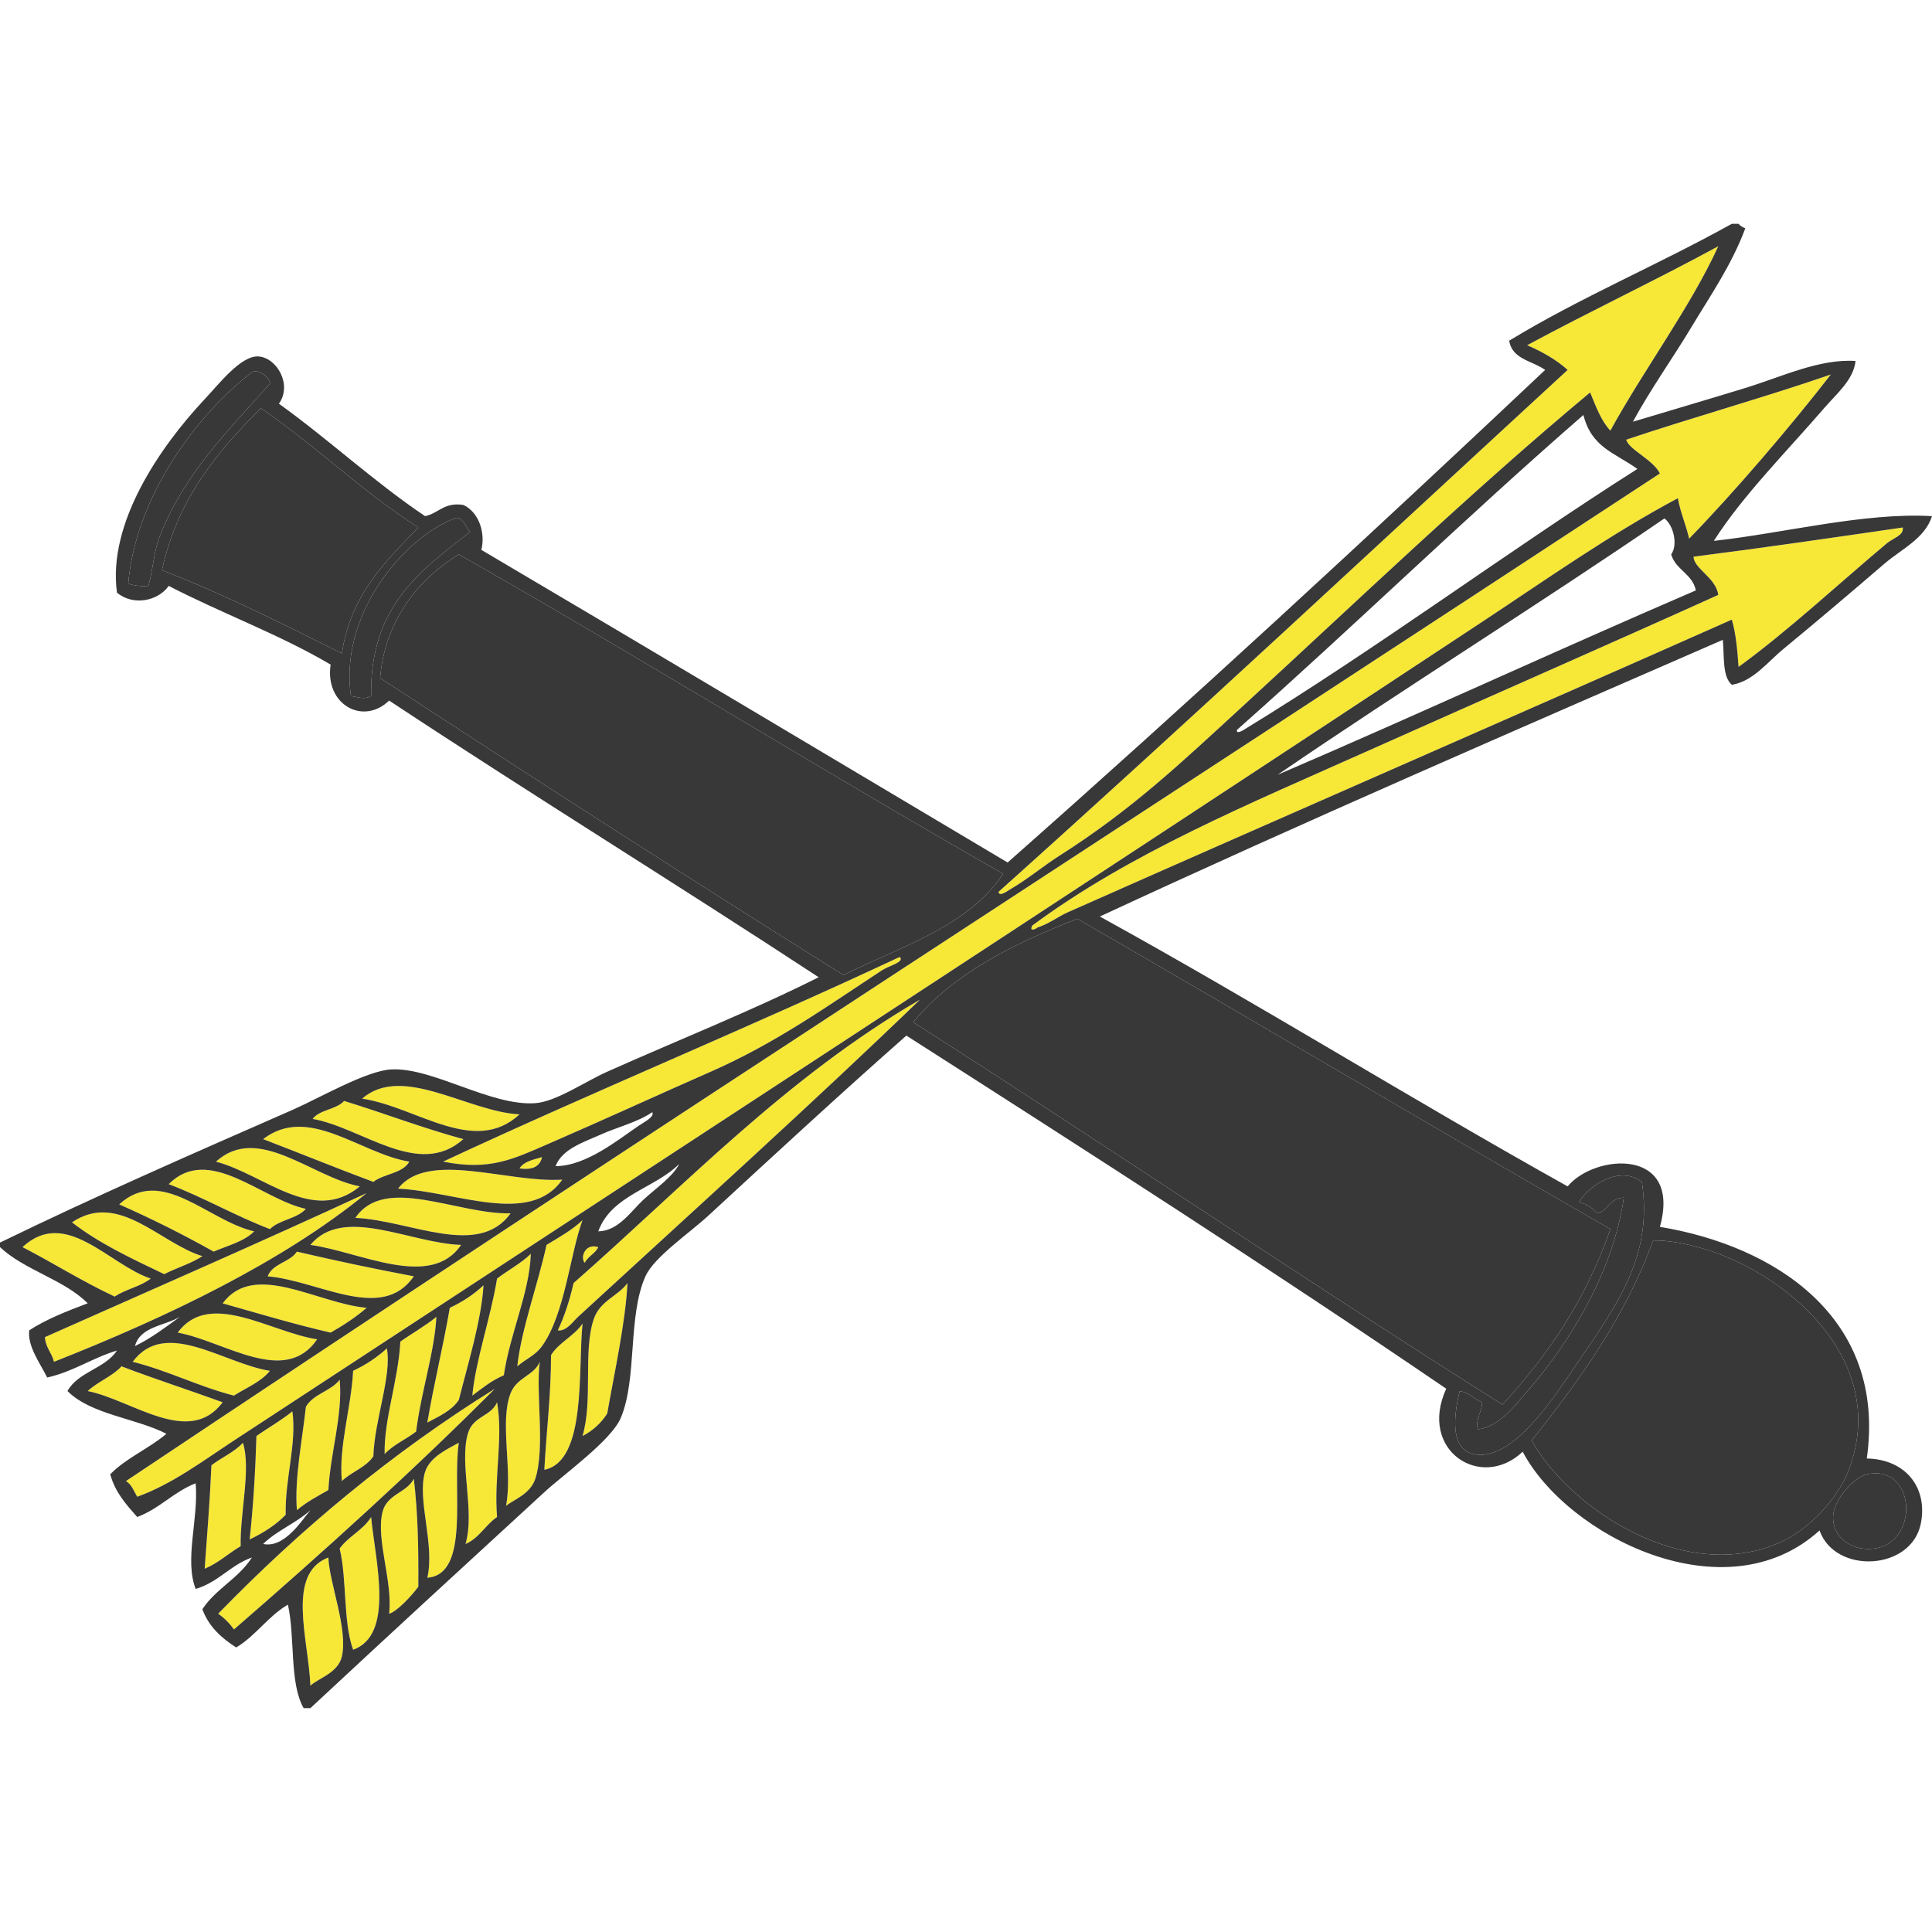 <?xml version="1.0" encoding="UTF-8" standalone="no"?>
<!-- Generator: Adobe Illustrator 15.1.0, SVG Export Plug-In . SVG Version: 6.00 Build 0)  -->

<svg
   version="1.1"
   id="Слой_1"
   x="0px"
   y="0px"
   width="44px"
   height="44px"
   viewBox="0 0 44 44"
   enable-background="new 0 0 44 44"
   xml:space="preserve"
   sodipodi:docname="pvo.svg"
   inkscape:version="1.2 (dc2aedaf03, 2022-05-15)"
   xmlns:inkscape="http://www.inkscape.org/namespaces/inkscape"
   xmlns:sodipodi="http://sodipodi.sourceforge.net/DTD/sodipodi-0.dtd"
   xmlns="http://www.w3.org/2000/svg"
   xmlns:svg="http://www.w3.org/2000/svg"><defs
   id="defs14201" /><sodipodi:namedview
   id="namedview14199"
   pagecolor="#ffffff"
   bordercolor="#000000"
   borderopacity="0.25"
   inkscape:showpageshadow="2"
   inkscape:pageopacity="0.0"
   inkscape:pagecheckerboard="0"
   inkscape:deskcolor="#d1d1d1"
   showgrid="false"
   inkscape:zoom="15.170655"
   inkscape:cx="28.113487"
   inkscape:cy="3.8231706"
   inkscape:window-width="1680"
   inkscape:window-height="987"
   inkscape:window-x="-8"
   inkscape:window-y="-8"
   inkscape:window-maximized="1"
   inkscape:current-layer="g14196" />
<g
   id="g14196">
	<path
   fill-rule="evenodd"
   clip-rule="evenodd"
   fill="#155AA9"
   d="M5.737,8.478c-1.213,0.931-2.64,2.784-2.817,4.814   c0.128,0.043,0.274,0.066,0.461,0.051c0.106-0.387,0.123-0.786,0.256-1.127c0.569-1.455,1.581-2.424,2.511-3.482   C6.126,8.553,5.844,8.396,5.737,8.478z"
   id="path14094"
   style="fill:#383838" />
	<path
   fill-rule="evenodd"
   clip-rule="evenodd"
   fill="#155AA9"
   d="M5.942,9.297c-0.993,0.987-1.897,2.064-2.254,3.688   c1.439,0.557,2.763,1.232,4.098,1.895c0.202-1.334,0.986-2.087,1.741-2.868C8.246,11.192,7.188,10.15,5.942,9.297z"
   id="path14096"
   style="fill:#383838" />
	<path
   fill-rule="evenodd"
   clip-rule="evenodd"
   fill="#155AA9"
   d="M10.347,11.807c-1.197,0.474-2.622,2.217-2.355,4.046   c0.184,0.025,0.296,0.084,0.461,0c-0.039-2.036,1.126-2.868,2.253-3.738C10.6,12.008,10.534,11.732,10.347,11.807z"
   id="path14098"
   style="fill:#383838" />
	<path
   fill-rule="evenodd"
   clip-rule="evenodd"
   fill="#155AA9"
   d="M10.449,12.626c-0.831,0.501-1.679,1.429-1.792,2.817   c3.492,2.278,7,4.542,10.552,6.762c1.324-0.656,2.851-1.111,3.637-2.306C18.668,17.521,14.629,15.004,10.449,12.626z"
   id="path14100"
   style="fill:#383838" />
	<path
   fill-rule="evenodd"
   clip-rule="evenodd"
   fill="#155AA9"
   d="M24.536,20.924c-1.459,0.572-2.821,1.243-3.739,2.356   c4.503,2.873,8.895,5.857,13.42,8.708c1.033-1.118,1.905-2.397,2.459-3.996C32.609,25.656,28.594,23.269,24.536,20.924z"
   id="path14102"
   style="fill:#383838" />
	<path
   fill-rule="evenodd"
   clip-rule="evenodd"
   fill="#155AA9"
   d="M33.551,33.114c0.885,0.21,1.861-1.321,2.356-2.049   c0.928-1.361,1.74-2.452,1.486-4.148c-0.506-0.391-1.211,0.086-1.435,0.461c0.183,0.039,0.312,0.133,0.409,0.256   c0.267-0.058,0.291-0.357,0.615-0.358c-0.241,1.668-1.198,3.246-2.151,4.354c-0.321,0.374-0.682,0.864-1.178,0.923   c-0.046-0.285,0.098-0.38,0.102-0.615c-0.185-0.071-0.287-0.225-0.512-0.256C33.128,32.159,32.993,32.983,33.551,33.114z"
   id="path14104"
   style="fill:#383838" />
	<path
   fill-rule="evenodd"
   clip-rule="evenodd"
   fill="#155AA9"
   d="M34.883,32.807c0.858,1.546,3.499,3.309,5.687,2.306   c0.625-0.287,1.281-0.968,1.536-1.639c0.956-2.526-1.49-4.55-3.433-5.071c-0.291-0.078-0.657-0.156-1.024-0.153   C36.996,30.037,35.961,31.444,34.883,32.807z"
   id="path14106"
   style="fill:#383838" />
	<path
   fill-rule="evenodd"
   clip-rule="evenodd"
   fill="#155AA9"
   d="M41.747,34.549c-0.005,0.471,0.4,0.685,0.665,0.718   c1.324,0.165,1.307-1.956,0.103-1.69C42.218,33.642,41.751,34.164,41.747,34.549z"
   id="path14108"
   style="fill:#383838" />
	<path
   fill-rule="evenodd"
   clip-rule="evenodd"
   fill="#F7E736"
   d="M22.743,20.31c0.007,0.129,0.218-0.029,0.256-0.052   c0.398-0.229,0.757-0.533,1.128-0.769c1.651-1.05,2.761-2.106,4.148-3.38c2.617-2.402,5.266-4.947,7.939-7.171   c0.13,0.313,0.247,0.642,0.461,0.87c0.774-1.41,1.827-2.817,2.458-4.2C37.707,6.384,36.21,7.09,34.78,7.862   c0.346,0.15,0.662,0.328,0.922,0.563C31.39,12.395,27.109,16.394,22.743,20.31z"
   id="path14110" />
	<path
   fill-rule="evenodd"
   clip-rule="evenodd"
   fill="#F7E736"
   d="M37.035,10.014c0.071,0.235,0.608,0.449,0.768,0.769   c-11.649,7.644-23.368,15.22-34.934,22.947c0.128,0.076,0.18,0.229,0.256,0.358c0.801-0.29,1.496-0.817,2.203-1.281   c9.467-6.208,19.025-12.435,28.428-18.645c1.467-0.969,2.906-1.989,4.457-2.816c0.058,0.335,0.184,0.602,0.256,0.922   c1.027-1.056,2.318-2.564,3.227-3.739C40.174,9.055,38.568,9.499,37.035,10.014z"
   id="path14112" />
	<path
   fill-rule="evenodd"
   clip-rule="evenodd"
   fill="#F7E736"
   d="M31.195,17.082c-2.777,1.241-5.454,2.345-7.685,3.996   c-0.096,0.187,0.165,0.031,0.103,0.051c0.295-0.096,0.47-0.249,0.718-0.358c5.035-2.232,10.181-4.471,15.11-6.659   c0.094,0.316,0.126,0.694,0.154,1.076c1.135-0.825,2.331-1.939,3.38-2.817c0.141-0.117,0.388-0.177,0.359-0.358   c-1.579,0.23-3.158,0.461-4.764,0.665c0.003,0.271,0.512,0.478,0.562,0.871C36.515,14.73,33.835,15.903,31.195,17.082z"
   id="path14114" />
	<path
   fill-rule="evenodd"
   clip-rule="evenodd"
   fill="#F7E736"
   d="M12.499,26.046c1.24-0.537,2.577-1.152,3.688-1.639   c1.49-0.654,2.685-1.514,3.893-2.305c0.172-0.113,0.531-0.192,0.41-0.308c-3.417,1.603-6.976,3.064-10.398,4.661   C11.156,26.669,11.692,26.396,12.499,26.046z"
   id="path14116" />
	<path
   fill-rule="evenodd"
   clip-rule="evenodd"
   fill="#F7E736"
   d="M13.062,29.222c-0.087,0.391-0.206,0.75-0.358,1.076   c0.193,0.028,0.343-0.198,0.461-0.308c2.588-2.379,5.388-4.907,7.786-7.223C17.923,24.521,15.605,26.985,13.062,29.222z"
   id="path14118" />
	<path
   fill-rule="evenodd"
   clip-rule="evenodd"
   fill="#F7E736"
   d="M8.247,25.021c1.233,0.181,2.555,1.313,3.585,0.358   C10.65,25.32,9.163,24.225,8.247,25.021z"
   id="path14120" />
	<path
   fill-rule="evenodd"
   clip-rule="evenodd"
   fill="#F7E736"
   d="M7.837,25.073c-0.176,0.198-0.555,0.195-0.717,0.409   c1.128,0.199,2.42,1.369,3.432,0.461C9.614,25.687,8.751,25.354,7.837,25.073z"
   id="path14122" />
	<path
   fill-rule="evenodd"
   clip-rule="evenodd"
   fill="#F7E736"
   d="M5.993,25.943c0.84,0.321,1.663,0.659,2.51,0.974   c0.238-0.188,0.666-0.188,0.819-0.461C8.197,26.271,7.026,25.148,5.993,25.943z"
   id="path14124" />
	<path
   fill-rule="evenodd"
   clip-rule="evenodd"
   fill="#F7E736"
   d="M4.918,26.456c1.088,0.281,2.218,1.443,3.277,0.563   C7.094,26.808,5.88,25.585,4.918,26.456z"
   id="path14126" />
	<path
   fill-rule="evenodd"
   clip-rule="evenodd"
   fill="#F7E736"
   d="M11.832,26.609c0.302,0.045,0.465-0.047,0.513-0.256   C12.146,26.411,11.93,26.45,11.832,26.609z"
   id="path14128" />
	<path
   fill-rule="evenodd"
   clip-rule="evenodd"
   fill="#F7E736"
   d="M3.842,26.968c0.805,0.306,1.503,0.717,2.306,1.024   c0.213-0.214,0.617-0.234,0.818-0.461C5.95,27.312,4.755,26.055,3.842,26.968z"
   id="path14130" />
	<path
   fill-rule="evenodd"
   clip-rule="evenodd"
   fill="#F7E736"
   d="M9.066,27.07c1.334,0.067,3.004,0.855,3.739-0.204   C11.539,26.943,9.743,26.194,9.066,27.07z"
   id="path14132" />
	<path
   fill-rule="evenodd"
   clip-rule="evenodd"
   fill="#F7E736"
   d="M2.715,27.429c0.746,0.33,1.463,0.689,2.151,1.076   c0.322-0.14,0.695-0.228,0.922-0.462C4.738,27.806,3.685,26.539,2.715,27.429z"
   id="path14134" />
	<path
   fill-rule="evenodd"
   clip-rule="evenodd"
   fill="#F7E736"
   d="M1.024,30.452c0.013,0.242,0.157,0.354,0.205,0.562   c2.595-1.023,5.226-2.287,7.12-3.841C5.934,28.291,3.472,29.364,1.024,30.452z"
   id="path14136" />
	<path
   fill-rule="evenodd"
   clip-rule="evenodd"
   fill="#F7E736"
   d="M8.093,27.736c1.255,0.059,2.803,0.923,3.535-0.103   C10.399,27.66,8.764,26.75,8.093,27.736z"
   id="path14138" />
	<path
   fill-rule="evenodd"
   clip-rule="evenodd"
   fill="#F7E736"
   d="M1.64,27.838c0.614,0.479,1.359,0.826,2.1,1.18   c0.283-0.145,0.614-0.241,0.87-0.41C3.639,28.312,2.704,27.121,1.64,27.838z"
   id="path14140" />
	<path
   fill-rule="evenodd"
   clip-rule="evenodd"
   fill="#F7E736"
   d="M12.447,28.352c-0.199,0.91-0.575,1.916-0.666,2.766   c0.18-0.161,0.406-0.242,0.563-0.461c0.521-0.723,0.637-2.09,0.922-2.869C13.032,28.015,12.733,28.176,12.447,28.352z"
   id="path14142" />
	<path
   fill-rule="evenodd"
   clip-rule="evenodd"
   fill="#F7E736"
   d="M7.069,28.352c1.132,0.155,2.734,1.027,3.432,0   C9.332,28.313,7.817,27.447,7.069,28.352z"
   id="path14144" />
	<path
   fill-rule="evenodd"
   clip-rule="evenodd"
   fill="#F7E736"
   d="M0.513,28.402c0.708,0.366,1.366,0.785,2.1,1.127   c0.243-0.167,0.592-0.229,0.819-0.41C2.477,28.8,1.498,27.488,0.513,28.402z"
   id="path14146" />
	<path
   fill-rule="evenodd"
   clip-rule="evenodd"
   fill="#F7E736"
   d="M13.317,28.761c0.071-0.151,0.237-0.207,0.308-0.358   C13.336,28.304,13.205,28.628,13.317,28.761z"
   id="path14148" />
	<path
   fill-rule="evenodd"
   clip-rule="evenodd"
   fill="#F7E736"
   d="M6.762,28.505c-0.163,0.246-0.553,0.267-0.666,0.562   c1.175,0.102,2.603,1.058,3.329,0C8.52,28.897,7.633,28.709,6.762,28.505z"
   id="path14150" />
	<path
   fill-rule="evenodd"
   clip-rule="evenodd"
   fill="#F7E736"
   d="M11.32,29.119c-0.146,0.895-0.49,1.866-0.563,2.664   c0.227-0.167,0.439-0.346,0.717-0.461c0.14-0.954,0.584-1.875,0.615-2.767C11.864,28.775,11.57,28.926,11.32,29.119z"
   id="path14152" />
	<path
   fill-rule="evenodd"
   clip-rule="evenodd"
   fill="#F7E736"
   d="M5.071,29.683c0.812,0.229,1.611,0.472,2.459,0.666   C7.824,30.182,8.103,30,8.35,29.785C7.216,29.683,5.792,28.709,5.071,29.683z"
   id="path14154" />
	<path
   fill-rule="evenodd"
   clip-rule="evenodd"
   fill="#F7E736"
   d="M13.522,30.042c-0.247,0.729-0.014,1.855-0.256,2.663   c0.237-0.123,0.424-0.294,0.563-0.512c0.166-0.945,0.417-2.077,0.461-2.972C14.083,29.514,13.666,29.618,13.522,30.042z"
   id="path14156" />
	<path
   fill-rule="evenodd"
   clip-rule="evenodd"
   fill="#F7E736"
   d="M10.244,29.785c-0.153,0.888-0.361,1.722-0.512,2.613   c0.268-0.143,0.553-0.269,0.717-0.513c0.206-0.819,0.513-1.811,0.563-2.613C10.791,29.478,10.535,29.649,10.244,29.785z"
   id="path14158" />
	<path
   fill-rule="evenodd"
   clip-rule="evenodd"
   fill="#F7E736"
   d="M4.047,30.349c1.073,0.197,2.44,1.228,3.176,0.153   C6.159,30.341,4.771,29.364,4.047,30.349z"
   id="path14160" />
	<path
   fill-rule="evenodd"
   clip-rule="evenodd"
   fill="#F7E736"
   d="M9.118,30.554c-0.049,0.892-0.377,1.775-0.358,2.561   c0.196-0.212,0.484-0.333,0.717-0.512c0.109-0.881,0.423-1.831,0.461-2.612C9.685,30.198,9.388,30.363,9.118,30.554z"
   id="path14162" />
	<path
   fill-rule="evenodd"
   clip-rule="evenodd"
   fill="#F7E736"
   d="M12.55,30.86c-0.001,0.923-0.107,1.738-0.153,2.613   c0.968-0.193,0.762-2.278,0.87-3.329C13.074,30.43,12.734,30.568,12.55,30.86z"
   id="path14164" />
	<path
   fill-rule="evenodd"
   clip-rule="evenodd"
   fill="#F7E736"
   d="M3.022,31.014c0.819,0.206,1.49,0.56,2.306,0.77   c0.28-0.18,0.613-0.308,0.819-0.564C5.088,31.053,3.768,30.011,3.022,31.014z"
   id="path14166" />
	<path
   fill-rule="evenodd"
   clip-rule="evenodd"
   fill="#F7E736"
   d="M8.042,31.219c-0.043,0.845-0.332,1.718-0.256,2.511   c0.217-0.21,0.547-0.308,0.717-0.564c0.026-0.828,0.422-1.828,0.308-2.458C8.589,30.912,8.333,31.083,8.042,31.219z"
   id="path14168" />
	<path
   fill-rule="evenodd"
   clip-rule="evenodd"
   fill="#F7E736"
   d="M11.628,31.731c-0.256,0.659,0.051,1.745-0.103,2.562   c0.175-0.138,0.554-0.269,0.666-0.614c0.231-0.717,0.004-1.974,0.103-2.665C12.159,31.332,11.771,31.364,11.628,31.731z"
   id="path14170" />
	<path
   fill-rule="evenodd"
   clip-rule="evenodd"
   fill="#F7E736"
   d="M2.767,31.117c-0.211,0.232-0.541,0.348-0.769,0.563   c1.019,0.207,2.31,1.278,3.073,0.256C4.309,31.658,3.52,31.405,2.767,31.117z"
   id="path14172" />
	<path
   fill-rule="evenodd"
   clip-rule="evenodd"
   fill="#F7E736"
   d="M6.966,32.04c-0.08,0.739-0.264,1.647-0.204,2.354   c0.21-0.183,0.469-0.316,0.717-0.46c0.044-0.845,0.332-1.717,0.257-2.511C7.534,31.685,7.133,31.745,6.966,32.04z"
   id="path14174" />
	<path
   fill-rule="evenodd"
   clip-rule="evenodd"
   fill="#F7E736"
   d="M4.969,36.751C5.11,36.85,5.229,36.97,5.328,37.11   c2.021-1.751,4.146-3.674,5.941-5.481C8.921,33.089,6.845,34.82,4.969,36.751z"
   id="path14176" />
	<path
   fill-rule="evenodd"
   clip-rule="evenodd"
   fill="#F7E736"
   d="M10.654,32.653c-0.197,0.696,0.167,1.769-0.052,2.51   c0.312-0.133,0.453-0.434,0.718-0.614c-0.074-0.91,0.145-1.802,0-2.612C11.179,32.266,10.771,32.243,10.654,32.653z"
   id="path14178" />
	<path
   fill-rule="evenodd"
   clip-rule="evenodd"
   fill="#F7E736"
   d="M5.84,32.705c-0.024,0.812-0.073,1.6-0.154,2.355   c0.311-0.15,0.595-0.327,0.82-0.562c-0.017-0.819,0.255-1.623,0.153-2.356C6.406,32.35,6.109,32.514,5.84,32.705z"
   id="path14180" />
	<path
   fill-rule="evenodd"
   clip-rule="evenodd"
   fill="#F7E736"
   d="M10.449,32.858c-0.218,0.124-0.659,0.311-0.769,0.666   c-0.189,0.626,0.229,1.65,0.052,2.408C10.715,35.854,10.293,33.931,10.449,32.858z"
   id="path14182" />
	<path
   fill-rule="evenodd"
   clip-rule="evenodd"
   fill="#F7E736"
   d="M5.532,32.858c-0.196,0.214-0.486,0.335-0.717,0.513   c-0.034,0.803-0.098,1.576-0.154,2.356c0.315-0.13,0.539-0.35,0.82-0.513C5.463,34.461,5.721,33.443,5.532,32.858z"
   id="path14184" />
	<path
   fill-rule="evenodd"
   clip-rule="evenodd"
   fill="#F7E736"
   d="M8.708,34.446c-0.146,0.629,0.239,1.573,0.154,2.305   c0.175-0.047,0.497-0.389,0.665-0.614c0.006-0.858-0.009-1.697-0.103-2.458C9.255,34.007,8.807,34.023,8.708,34.446z"
   id="path14186" />
	<path
   fill-rule="evenodd"
   clip-rule="evenodd"
   fill="#F7E736"
   d="M7.735,35.267c0.17,0.7,0.075,1.666,0.307,2.305   c0.948-0.339,0.508-2.013,0.41-3.022C8.271,34.846,7.935,34.988,7.735,35.267z"
   id="path14188" />
	<path
   fill-rule="evenodd"
   clip-rule="evenodd"
   fill="#F7E736"
   d="M7.069,38.391c0.172-0.168,0.63-0.286,0.717-0.665   c0.143-0.625-0.285-1.674-0.308-2.255C6.511,35.839,7.027,37.334,7.069,38.391z"
   id="path14190" />
	<g
   id="g14194">
		<path
   fill-rule="evenodd"
   clip-rule="evenodd"
   fill="#383838"
   d="M39.441,5.097c0.051,0,0.103,0,0.154,0    c0.037,0.048,0.093,0.077,0.153,0.103c-0.307,0.827-0.796,1.533-1.229,2.253c-0.43,0.717-0.923,1.401-1.331,2.152    c0.825-0.249,1.697-0.504,2.561-0.769c0.838-0.258,1.69-0.67,2.51-0.615c-0.047,0.432-0.43,0.743-0.717,1.076    c-0.819,0.951-1.867,2.005-2.51,3.021c1.567-0.17,3.427-0.654,4.968-0.563c-0.16,0.508-0.695,0.75-1.075,1.076    c-0.748,0.642-1.513,1.294-2.306,1.946c-0.367,0.303-0.694,0.74-1.178,0.819c-0.22-0.19-0.169-0.65-0.205-1.024    c-4.756,2.073-9.524,4.135-14.188,6.301c3.611,1.989,7.061,4.141,10.654,6.146c0.617-0.746,2.605-0.892,2.101,0.922    c2.605,0.429,5.168,2.059,4.712,5.275c0.899,0.019,1.393,0.677,1.23,1.485c-0.217,1.073-1.951,1.159-2.306,0.154    c-2.145,1.948-5.745,0.126-6.761-1.793c-0.947,0.898-2.386-0.027-1.741-1.435c-4.03-2.749-8.159-5.397-12.295-8.042    c-1.484,1.309-2.941,2.653-4.507,4.098c-0.438,0.404-1.238,0.945-1.435,1.383c-0.408,0.913-0.183,2.334-0.563,3.228    c-0.221,0.517-1.302,1.286-1.741,1.691c-1.878,1.725-3.482,3.199-5.327,4.917c-0.052,0-0.104,0-0.154,0    c-0.328-0.577-0.191-1.619-0.358-2.357c-0.454,0.264-0.729,0.707-1.178,0.975c-0.333-0.214-0.623-0.471-0.77-0.871    c0.305-0.465,0.831-0.706,1.128-1.179c-0.49,0.176-0.766,0.566-1.281,0.717c-0.26-0.673,0.07-1.588,0-2.406    c-0.503,0.196-0.822,0.578-1.331,0.768c-0.247-0.281-0.502-0.558-0.614-0.973c0.362-0.372,0.883-0.585,1.28-0.923    c-0.713-0.362-1.717-0.435-2.254-0.973c0.243-0.439,0.855-0.51,1.127-0.922c-0.565,0.169-0.989,0.479-1.589,0.614    c-0.158-0.318-0.455-0.716-0.409-1.075c0.394-0.256,0.862-0.437,1.332-0.615C1.452,29.136,0.563,28.932,0,28.402    c0-0.034,0-0.068,0-0.103c2.179-1.06,4.357-2.012,6.659-3.021c0.619-0.272,1.684-0.894,2.254-0.923    c0.943-0.048,2.26,0.84,3.278,0.769c0.472-0.033,1.134-0.492,1.639-0.717c1.625-0.726,3.252-1.368,4.815-2.151    c-3.237-2.124-6.555-4.168-9.783-6.301c-0.594,0.577-1.47,0.086-1.332-0.819c-1.147-0.68-2.485-1.169-3.688-1.793    c-0.236,0.342-0.806,0.466-1.178,0.154c-0.217-1.581,0.979-3.32,1.997-4.405c0.334-0.355,0.831-1.003,1.229-0.974    C6.307,8.15,6.661,8.761,6.352,9.194c1.143,0.821,2.156,1.771,3.329,2.561c0.31-0.065,0.429-0.322,0.871-0.256    c0.371,0.174,0.504,0.662,0.41,1.024c4.007,2.362,7.991,4.746,11.986,7.12c4.151-3.668,8.217-7.423,12.242-11.218    c-0.286-0.209-0.753-0.238-0.819-0.666C35.971,6.782,37.786,6.02,39.441,5.097z M22.743,20.31    c0.007,0.129,0.218-0.029,0.256-0.052c0.398-0.229,0.757-0.533,1.128-0.769c1.651-1.05,2.761-2.106,4.148-3.38    c2.617-2.402,5.266-4.947,7.939-7.171c0.13,0.313,0.247,0.642,0.461,0.87c0.774-1.41,1.827-2.817,2.458-4.2    C37.707,6.384,36.21,7.09,34.78,7.862c0.346,0.15,0.662,0.328,0.922,0.563C31.39,12.395,27.109,16.394,22.743,20.31z M5.737,8.478    c-1.213,0.931-2.64,2.784-2.817,4.814c0.128,0.043,0.274,0.066,0.461,0.051c0.106-0.387,0.123-0.786,0.256-1.127    c0.569-1.455,1.581-2.424,2.511-3.482C6.126,8.553,5.844,8.396,5.737,8.478z M37.035,10.014c0.071,0.235,0.608,0.449,0.768,0.769    c-11.649,7.644-23.368,15.22-34.934,22.947c0.128,0.076,0.18,0.229,0.256,0.358c0.801-0.29,1.496-0.817,2.203-1.281    c9.467-6.208,19.025-12.435,28.428-18.645c1.467-0.969,2.906-1.989,4.457-2.816c0.058,0.335,0.184,0.602,0.256,0.922    c1.027-1.056,2.318-2.564,3.227-3.739C40.174,9.055,38.568,9.499,37.035,10.014z M5.942,9.297    c-0.993,0.987-1.897,2.064-2.254,3.688c1.439,0.557,2.763,1.232,4.098,1.895c0.202-1.334,0.986-2.087,1.741-2.868    C8.246,11.192,7.188,10.15,5.942,9.297z M28.173,16.621c-0.034,0.124,0.175-0.013,0.153,0c3.04-1.853,6.039-4.086,8.964-5.941    c-0.515-0.372-1.042-0.484-1.229-1.229C33.376,11.785,30.836,14.264,28.173,16.621z M10.347,11.807    c-1.197,0.474-2.622,2.217-2.355,4.046c0.184,0.025,0.296,0.084,0.461,0c-0.039-2.036,1.126-2.868,2.253-3.738    C10.6,12.008,10.534,11.732,10.347,11.807z M38.06,12.626c0.16-0.221,0.051-0.669-0.154-0.819    c-2.898,1.985-5.911,3.855-8.811,5.839c3.201-1.375,6.328-2.823,9.527-4.2C38.542,13.064,38.164,12.982,38.06,12.626z     M31.195,17.082c-2.777,1.241-5.454,2.345-7.685,3.996c-0.096,0.187,0.165,0.031,0.103,0.051c0.295-0.096,0.47-0.249,0.718-0.358    c5.035-2.232,10.181-4.471,15.11-6.659c0.094,0.316,0.126,0.694,0.154,1.076c1.135-0.825,2.331-1.939,3.38-2.817    c0.141-0.117,0.388-0.177,0.359-0.358c-1.579,0.23-3.158,0.461-4.764,0.665c0.003,0.271,0.512,0.478,0.562,0.871    C36.515,14.73,33.835,15.903,31.195,17.082z M10.449,12.626c-0.831,0.501-1.679,1.429-1.792,2.817    c3.492,2.278,7,4.542,10.552,6.762c1.324-0.656,2.851-1.111,3.637-2.306C18.668,17.521,14.629,15.004,10.449,12.626z     M24.536,20.924c-1.459,0.572-2.821,1.243-3.739,2.356c4.503,2.873,8.895,5.857,13.42,8.708c1.033-1.118,1.905-2.397,2.459-3.996    C32.609,25.656,28.594,23.269,24.536,20.924z M12.499,26.046c1.24-0.537,2.577-1.152,3.688-1.639    c1.49-0.654,2.685-1.514,3.893-2.305c0.172-0.113,0.531-0.192,0.41-0.308c-3.417,1.603-6.976,3.064-10.398,4.661    C11.156,26.669,11.692,26.396,12.499,26.046z M13.062,29.222c-0.087,0.391-0.206,0.75-0.358,1.076    c0.193,0.028,0.343-0.198,0.461-0.308c2.588-2.379,5.388-4.907,7.786-7.223C17.923,24.521,15.605,26.985,13.062,29.222z     M8.247,25.021c1.233,0.181,2.555,1.313,3.585,0.358C10.65,25.32,9.163,24.225,8.247,25.021z M7.837,25.073    c-0.176,0.198-0.555,0.195-0.717,0.409c1.128,0.199,2.42,1.369,3.432,0.461C9.614,25.687,8.751,25.354,7.837,25.073z     M14.548,25.637c0.137-0.093,0.361-0.2,0.308-0.308c-0.331,0.227-0.791,0.338-1.179,0.512c-0.383,0.172-0.878,0.326-1.024,0.718    C13.355,26.555,14.088,25.947,14.548,25.637z M5.993,25.943c0.84,0.321,1.663,0.659,2.51,0.974    c0.238-0.188,0.666-0.188,0.819-0.461C8.197,26.271,7.026,25.148,5.993,25.943z M4.918,26.456    c1.088,0.281,2.218,1.443,3.277,0.563C7.094,26.808,5.88,25.585,4.918,26.456z M11.832,26.609    c0.302,0.045,0.465-0.047,0.513-0.256C12.146,26.411,11.93,26.45,11.832,26.609z M13.625,28.043    c0.458-0.006,0.744-0.457,1.025-0.717c0.299-0.275,0.672-0.526,0.819-0.818C14.905,27.07,13.926,27.217,13.625,28.043z     M3.842,26.968c0.805,0.306,1.503,0.717,2.306,1.024c0.213-0.214,0.617-0.234,0.818-0.461C5.95,27.312,4.755,26.055,3.842,26.968z     M9.066,27.07c1.334,0.067,3.004,0.855,3.739-0.204C11.539,26.943,9.743,26.194,9.066,27.07z M33.551,33.114    c0.885,0.21,1.861-1.321,2.356-2.049c0.928-1.361,1.74-2.452,1.486-4.148c-0.506-0.391-1.211,0.086-1.435,0.461    c0.183,0.039,0.312,0.133,0.409,0.256c0.267-0.058,0.291-0.357,0.615-0.358c-0.241,1.668-1.198,3.246-2.151,4.354    c-0.321,0.374-0.682,0.864-1.178,0.923c-0.046-0.285,0.098-0.38,0.102-0.615c-0.185-0.071-0.287-0.225-0.512-0.256    C33.128,32.159,32.993,32.983,33.551,33.114z M2.715,27.429c0.746,0.33,1.463,0.689,2.151,1.076    c0.322-0.14,0.695-0.228,0.922-0.462C4.738,27.806,3.685,26.539,2.715,27.429z M1.024,30.452c0.013,0.242,0.157,0.354,0.205,0.562    c2.595-1.023,5.226-2.287,7.12-3.841C5.934,28.291,3.472,29.364,1.024,30.452z M8.093,27.736c1.255,0.059,2.803,0.923,3.535-0.103    C10.399,27.66,8.764,26.75,8.093,27.736z M1.64,27.838c0.614,0.479,1.359,0.826,2.1,1.18c0.283-0.145,0.614-0.241,0.87-0.41    C3.639,28.312,2.704,27.121,1.64,27.838z M12.447,28.352c-0.199,0.91-0.575,1.916-0.666,2.766c0.18-0.161,0.406-0.242,0.563-0.461    c0.521-0.723,0.637-2.09,0.922-2.869C13.032,28.015,12.733,28.176,12.447,28.352z M7.069,28.352c1.132,0.155,2.734,1.027,3.432,0    C9.332,28.313,7.817,27.447,7.069,28.352z M0.513,28.402c0.708,0.366,1.366,0.785,2.1,1.127c0.243-0.167,0.592-0.229,0.819-0.41    C2.477,28.8,1.498,27.488,0.513,28.402z M34.883,32.807c0.858,1.546,3.499,3.309,5.687,2.306c0.625-0.287,1.281-0.968,1.536-1.639    c0.956-2.526-1.49-4.55-3.433-5.071c-0.291-0.078-0.657-0.156-1.024-0.153C36.996,30.037,35.961,31.444,34.883,32.807z     M13.317,28.761c0.071-0.151,0.237-0.207,0.308-0.358C13.336,28.304,13.205,28.628,13.317,28.761z M6.762,28.505    c-0.163,0.246-0.553,0.267-0.666,0.562c1.175,0.102,2.603,1.058,3.329,0C8.52,28.897,7.633,28.709,6.762,28.505z M11.32,29.119    c-0.146,0.895-0.49,1.866-0.563,2.664c0.227-0.167,0.439-0.346,0.717-0.461c0.14-0.954,0.584-1.875,0.615-2.767    C11.864,28.775,11.57,28.926,11.32,29.119z M5.071,29.683c0.812,0.229,1.611,0.472,2.459,0.666C7.824,30.182,8.103,30,8.35,29.785    C7.216,29.683,5.792,28.709,5.071,29.683z M13.522,30.042c-0.247,0.729-0.014,1.855-0.256,2.663    c0.237-0.123,0.424-0.294,0.563-0.512c0.166-0.945,0.417-2.077,0.461-2.972C14.083,29.514,13.666,29.618,13.522,30.042z     M10.244,29.785c-0.153,0.888-0.361,1.722-0.512,2.613c0.268-0.143,0.553-0.269,0.717-0.513c0.206-0.819,0.513-1.811,0.563-2.613    C10.791,29.478,10.535,29.649,10.244,29.785z M4.047,30.349c1.073,0.197,2.44,1.228,3.176,0.153    C6.159,30.341,4.771,29.364,4.047,30.349z M4.099,29.99c-0.355,0.208-0.907,0.22-1.025,0.666    C3.453,30.473,3.77,30.226,4.099,29.99z M9.118,30.554c-0.049,0.892-0.377,1.775-0.358,2.561c0.196-0.212,0.484-0.333,0.717-0.512    c0.109-0.881,0.423-1.831,0.461-2.612C9.685,30.198,9.388,30.363,9.118,30.554z M12.55,30.86    c-0.001,0.923-0.107,1.738-0.153,2.613c0.968-0.193,0.762-2.278,0.87-3.329C13.074,30.43,12.734,30.568,12.55,30.86z     M3.022,31.014c0.819,0.206,1.49,0.56,2.306,0.77c0.28-0.18,0.613-0.308,0.819-0.564C5.088,31.053,3.768,30.011,3.022,31.014z     M8.042,31.219c-0.043,0.845-0.332,1.718-0.256,2.511c0.217-0.21,0.547-0.308,0.717-0.564c0.026-0.828,0.422-1.828,0.308-2.458    C8.589,30.912,8.333,31.083,8.042,31.219z M11.628,31.731c-0.256,0.659,0.051,1.745-0.103,2.562    c0.175-0.138,0.554-0.269,0.666-0.614c0.231-0.717,0.004-1.974,0.103-2.665C12.159,31.332,11.771,31.364,11.628,31.731z     M2.767,31.117c-0.211,0.232-0.541,0.348-0.769,0.563c1.019,0.207,2.31,1.278,3.073,0.256C4.309,31.658,3.52,31.405,2.767,31.117z     M6.966,32.04c-0.08,0.739-0.264,1.647-0.204,2.354c0.21-0.183,0.469-0.316,0.717-0.46c0.044-0.845,0.332-1.717,0.257-2.511    C7.534,31.685,7.133,31.745,6.966,32.04z M4.969,36.751C5.11,36.85,5.229,36.97,5.328,37.11c2.021-1.751,4.146-3.674,5.941-5.481    C8.921,33.089,6.845,34.82,4.969,36.751z M10.654,32.653c-0.197,0.696,0.167,1.769-0.052,2.51    c0.312-0.133,0.453-0.434,0.718-0.614c-0.074-0.91,0.145-1.802,0-2.612C11.179,32.266,10.771,32.243,10.654,32.653z M5.84,32.705    c-0.024,0.812-0.073,1.6-0.154,2.355c0.311-0.15,0.595-0.327,0.82-0.562c-0.017-0.819,0.255-1.623,0.153-2.356    C6.406,32.35,6.109,32.514,5.84,32.705z M10.449,32.858c-0.218,0.124-0.659,0.311-0.769,0.666    c-0.189,0.626,0.229,1.65,0.052,2.408C10.715,35.854,10.293,33.931,10.449,32.858z M5.532,32.858    c-0.196,0.214-0.486,0.335-0.717,0.513c-0.034,0.803-0.098,1.576-0.154,2.356c0.315-0.13,0.539-0.35,0.82-0.513    C5.463,34.461,5.721,33.443,5.532,32.858z M41.747,34.549c-0.005,0.471,0.4,0.685,0.665,0.718c1.324,0.165,1.307-1.956,0.103-1.69    C42.218,33.642,41.751,34.164,41.747,34.549z M8.708,34.446c-0.146,0.629,0.239,1.573,0.154,2.305    c0.175-0.047,0.497-0.389,0.665-0.614c0.006-0.858-0.009-1.697-0.103-2.458C9.255,34.007,8.807,34.023,8.708,34.446z     M5.993,35.163c0.494,0.104,0.896-0.562,1.076-0.769C6.745,34.688,6.302,34.857,5.993,35.163z M7.735,35.267    c0.17,0.7,0.075,1.666,0.307,2.305c0.948-0.339,0.508-2.013,0.41-3.022C8.271,34.846,7.935,34.988,7.735,35.267z M7.069,38.391    c0.172-0.168,0.63-0.286,0.717-0.665c0.143-0.625-0.285-1.674-0.308-2.255C6.511,35.839,7.027,37.334,7.069,38.391z"
   id="path14192" />
	</g>
</g>
</svg>